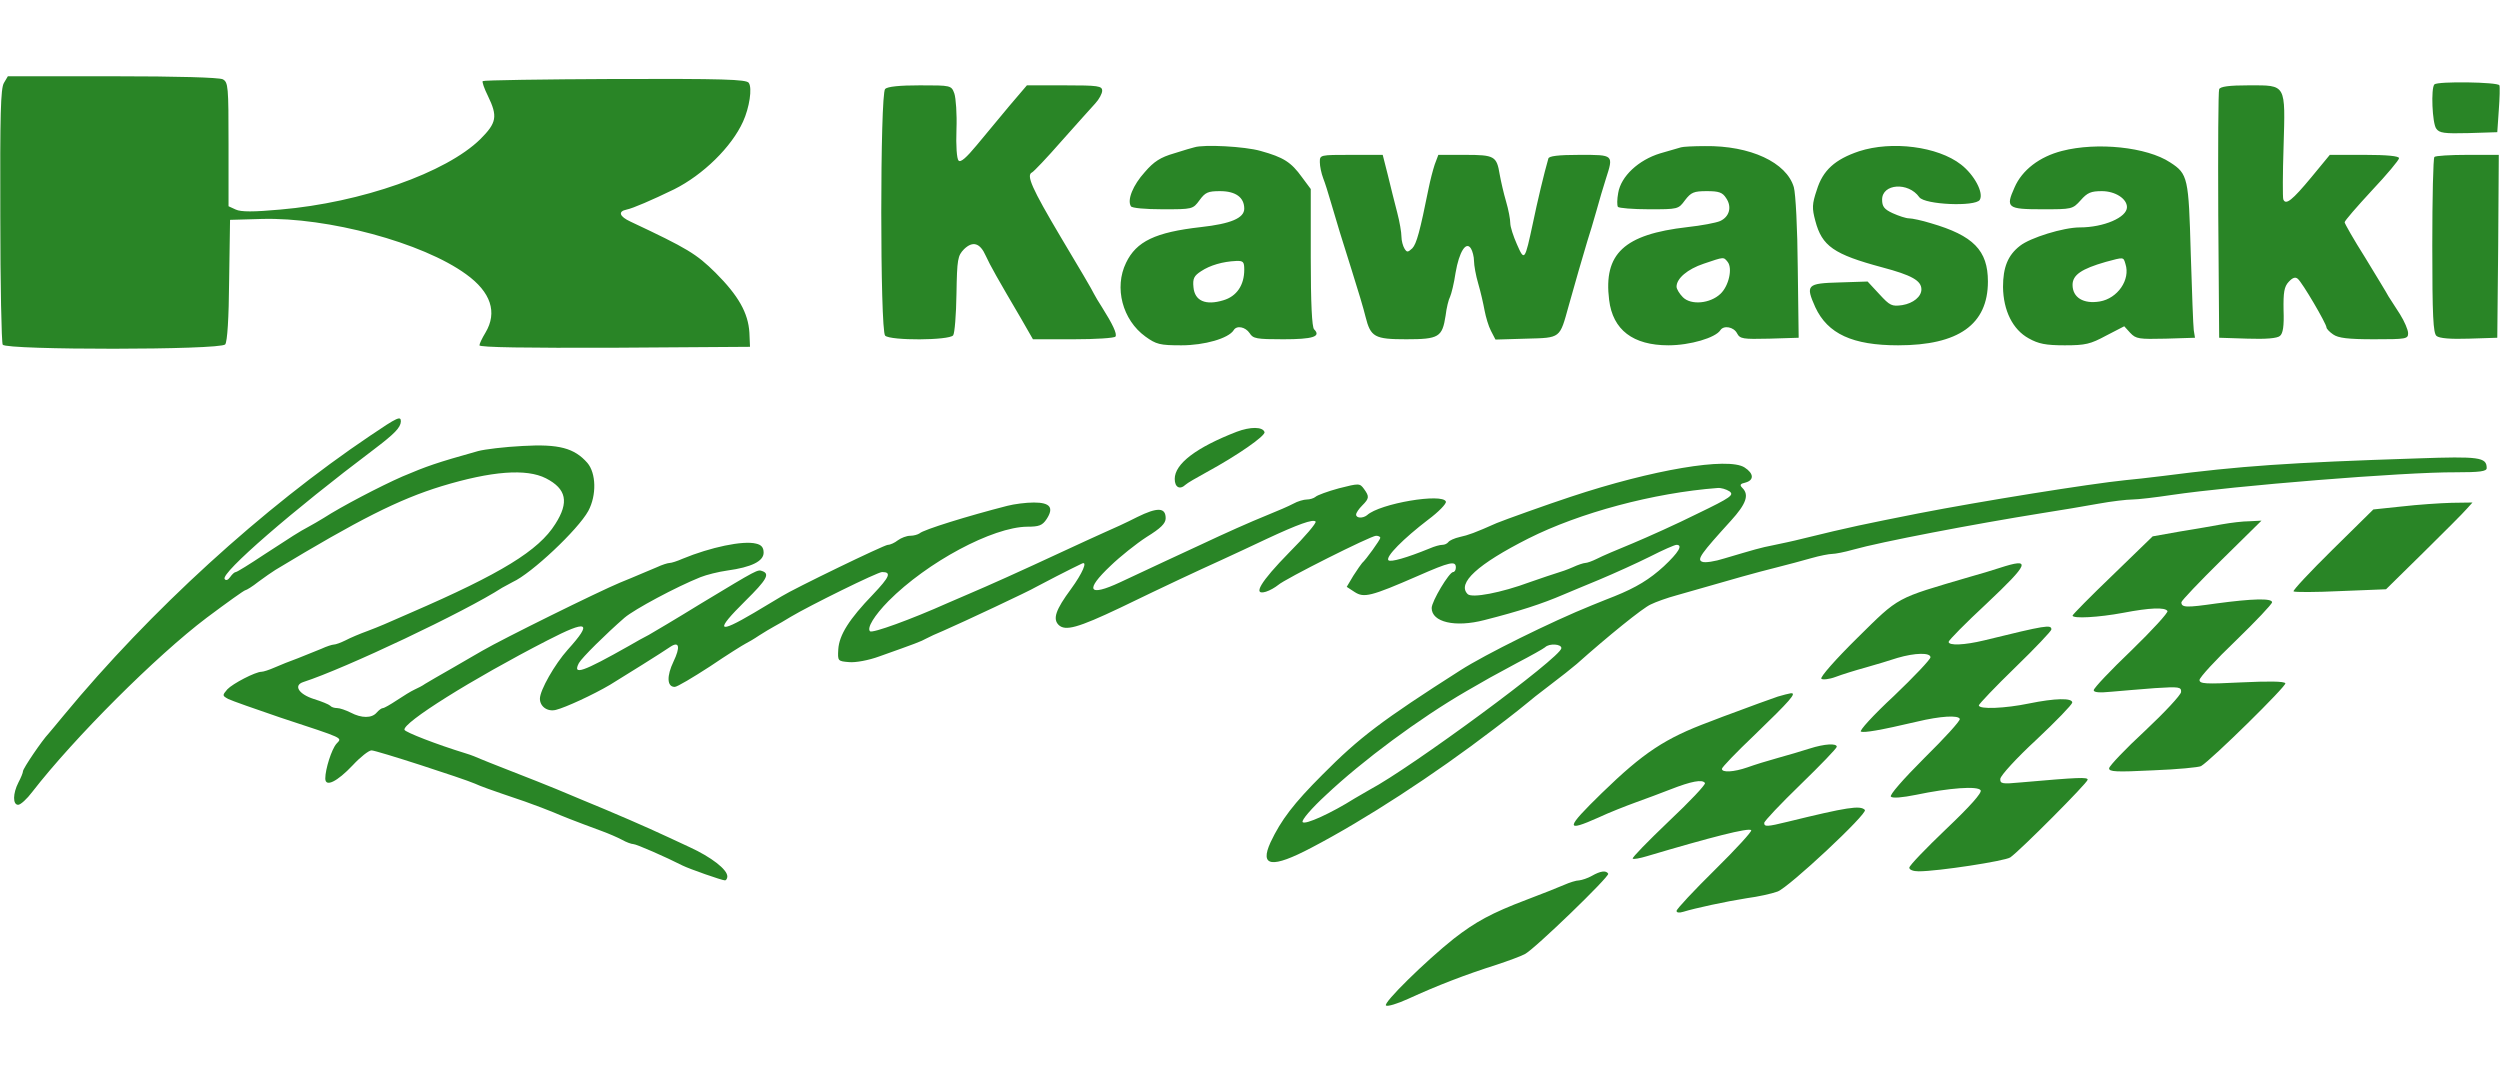<svg xmlns="http://www.w3.org/2000/svg" width="2500" viewBox="45.4 53 827 307.8" height="1083"><g fill="#298526"><path d="m46.7 55.2c-1.1 1.8-1.3 10.6-1.2 43.8 0 22.8.4 42.1.8 42.8 1.2 1.8 72 1.8 73.6-.1.7-.9 1.2-8.6 1.3-21.3l.3-19.9 10.5-.3c21.8-.6 53.2 7.8 67.6 18.3 8.2 5.9 10.4 12.6 6.4 19.3-1.1 1.8-2 3.7-2 4.2 0 .7 15.8.9 44.8.8l44.7-.3-.2-4.7c-.4-6.5-3.6-12.2-11.2-19.8-6.4-6.3-9.2-8-28.1-16.9-3.7-1.7-4.3-3.4-1.3-4 2-.4 8.3-3.1 15.7-6.7 9.6-4.8 19-14 22.8-22.4 2.1-4.6 3.1-11.1 1.9-12.8-.7-1.2-8.8-1.4-44.2-1.3-23.8.1-43.5.4-43.8.7-.3.2.5 2.5 1.7 4.9 3.3 6.8 2.9 8.9-2.5 14.3-11.3 11.1-39.4 21-66.2 23.3-8.8.8-13 .8-14.7 0l-2.4-1.1v-20.4c0-19.3-.1-20.6-1.9-21.6-1.3-.6-14.6-1-36.5-1h-34.6zm804 .5c-1.2 1.2-.7 12.9.6 14.6 1 1.5 2.7 1.7 10.7 1.5l9.5-.3.5-7.3c.3-4 .4-7.7.2-8.2-.4-1.1-20.5-1.4-21.5-.3zm-512.5 1.5c-1.7 1.7-1.7 79.9 0 81.6s21.2 1.6 22.5-.1c.5-.6 1-6.8 1.1-13.7.2-11.6.4-12.6 2.5-14.8 2.9-2.8 5.3-2.1 7.2 2.2 1.4 3.1 4 7.7 11.7 20.8l3.9 6.8h13.4c7.4 0 13.6-.4 13.9-.9.6-.9-1-4.2-4.4-9.6-1.1-1.7-2.3-3.7-2.7-4.5-.3-.8-5.3-9.3-11-18.8-9.6-16.2-11.5-20.5-9.5-21.4.5-.2 4.9-4.8 9.7-10.3 4.9-5.5 9.9-11.1 11.2-12.5s2.3-3.3 2.3-4.2c0-1.6-1.2-1.8-12.5-1.8h-12.4l-5.8 6.8c-3.2 3.8-8 9.6-10.8 13-3.4 4.1-5.3 5.8-6 5.1-.6-.6-.9-4.9-.7-10.3.2-5.1-.2-10.4-.7-11.9-1-2.7-1.1-2.7-11.4-2.7-6.7 0-10.7.4-11.5 1.2zm441.3.1c-.3.6-.4 19.4-.3 41.7l.3 40.5 9.4.3c6 .2 9.8-.1 10.7-.9 1-.8 1.4-3.2 1.2-8.5-.1-5.9.2-7.8 1.7-9.4 1.3-1.4 2.2-1.7 3-1 1.5 1.2 9.5 14.9 9.5 16.1 0 .4 1 1.5 2.2 2.3 1.7 1.2 4.9 1.6 13.5 1.6 10.7 0 11.3-.1 11.3-2 0-1.1-1.2-3.9-2.7-6.3-1.5-2.3-3.2-5-3.8-5.9-.5-1-4-6.7-7.7-12.8-3.8-6-6.8-11.3-6.8-11.7 0-.5 4.1-5.2 9-10.5 5-5.3 9-10.1 9-10.7 0-.7-3.9-1.1-11.4-1.1h-11.5l-6.1 7.4c-6.3 7.6-8.5 9.4-9.3 7.3-.2-.7-.2-8.4.1-17.3.6-21 1-20.4-11.4-20.4-6.6 0-9.6.4-9.9 1.3zm-339 19.2c-.5.1-3.6 1-6.7 2-4.5 1.3-6.7 2.7-9.7 6.2-3.9 4.3-5.9 9.2-4.6 11.3.3.6 4.8 1 10.5 1 9.9 0 10 0 12.2-3 1.9-2.6 2.8-3 6.8-3 5.2 0 8 2.1 8 5.8 0 3.1-4.4 5-14.4 6.1-15 1.7-21.3 4.7-24.7 11.8-4 8.2-1.2 18.9 6.4 24.4 3.6 2.6 4.8 2.9 11.9 2.9 7.7 0 15.6-2.3 17.3-5 1-1.7 3.9-1.1 5.3 1 1.1 1.8 2.3 2 11.1 2 9.9 0 12.6-.9 10.2-3.3-.7-.7-1.1-8.5-1.1-23.7v-22.7l-2.9-3.9c-3.6-5-6.1-6.6-13.7-8.7-5.2-1.5-18.8-2.2-21.9-1.2zm16.5 40.5c0 5.1-2.5 8.8-6.9 10.1-5.9 1.8-9.5.2-9.9-4.3-.3-2.9.2-3.8 2.5-5.3 3-2 7.2-3.2 11.6-3.4 2.4-.1 2.7.3 2.7 2.9zm144.5-40.5c-.5.1-3.6 1.1-6.9 2-7.2 2.2-13 7.6-13.9 13.1-.4 2.1-.4 4.1-.1 4.6.3.4 4.9.8 10.3.8 9.6 0 9.7 0 11.9-3 2-2.6 2.9-3 7.2-3 4 0 5.2.4 6.4 2.3 2 2.9 1.1 6.2-2 7.6-1.4.6-6.2 1.5-10.8 2-21 2.4-27.8 8.8-25.9 24.1 1.2 9.9 7.9 15 19.6 15 7.2 0 15.6-2.5 17.2-5 1.1-1.7 4.4-1.1 5.5 1 1 1.9 1.9 2 10.7 1.8l9.7-.3-.3-23c-.1-13.4-.7-24.6-1.3-26.8-2.4-8.2-14.4-13.8-29.4-13.6-3.8 0-7.3.2-7.9.4zm15.4 37.9c1.7 2.1.4 8-2.4 10.6-3.4 3.2-9.7 3.8-12.4 1.1-1.1-1.1-2.1-2.7-2.1-3.5 0-2.7 3.6-5.8 9-7.6 6.8-2.3 6.5-2.3 7.9-.6zm43.5-36.6c-8 2.7-12 6.3-14 12.8-1.6 4.7-1.6 6.1-.5 10.2 2.2 8.4 6.1 11.1 22.1 15.4 9.8 2.6 13 4.4 13 7.3 0 2.4-2.7 4.6-6.3 5.2-3.5.5-4.1.2-7.6-3.6l-3.9-4.2-9.3.3c-10.8.3-11.3.8-8 8.2 4.1 8.8 12.3 12.6 27.4 12.6 20 0 29.7-6.9 29.7-21.1 0-10.3-4.8-15.2-18.9-19.3-2.9-.9-6.2-1.6-7.2-1.6s-3.4-.8-5.4-1.7c-2.8-1.3-3.5-2.2-3.5-4.5 0-5.3 8.7-5.9 12.3-.8 1.8 2.5 18.5 3.2 20 .9 1.4-2.3-1.8-8.3-6.2-11.7-7.7-6-22.9-7.9-33.7-4.4zm67.1-.1c-7.4 1.9-13.2 6.3-15.7 12.1-3 6.7-2.4 7.2 9.2 7.2 9.8 0 10 0 12.7-3 2.2-2.5 3.4-3 7-3 4.4 0 8.3 2.5 8.3 5.3 0 3.4-7.7 6.7-15.6 6.7-5.4 0-16.4 3.4-19.8 6.1-4 3.1-5.6 7.1-5.6 13.6.1 7.8 3.2 14.1 8.5 17 3.2 1.8 5.6 2.3 11.9 2.3 6.9 0 8.5-.4 13.7-3.2l6-3.1 2 2.2c1.9 2 2.9 2.1 11.7 1.9l9.7-.3-.4-2.5c-.2-1.4-.6-12.9-1-25.5-.7-24.9-.9-26.2-6.8-30-7.7-5.1-24.2-6.8-35.8-3.8zm21 37.4c1.7 5.2-2.6 11.4-8.5 12.4-5.4.9-9-1.3-9-5.5 0-3.3 3-5.3 11-7.6 6-1.6 5.8-1.7 6.5.7zm-266.5-33.7c0 1.4.5 3.7 1.1 5.3.6 1.5 1.7 5 2.5 7.8 2.5 8.6 3.2 10.7 6.9 22.5 2 6.3 4.1 13.3 4.6 15.5 1.7 6.8 3 7.5 13.5 7.5 10.8 0 11.9-.7 13-7.8.3-2.6 1-5.4 1.5-6.3.4-.9 1.3-4.4 1.8-7.9 1.2-7 3.5-10.6 5.1-8 .5.8 1 2.7 1 4.1s.6 4.8 1.4 7.5 1.7 6.7 2.1 8.9c.4 2.1 1.3 5.2 2.1 6.7l1.5 2.9 10.2-.3c11.5-.3 11 0 14-10.8 2-7.2 4.7-16.5 6.2-21.5.7-2.2 2.1-6.7 3-10s2.3-8 3.1-10.5c2.6-8.1 2.7-8-8.6-8-7.2 0-10.2.4-10.4 1.2-1.4 4.8-3.7 14.5-5.1 21.3-2.7 12.6-2.8 12.8-5.3 7.1-1.2-2.7-2.2-5.8-2.2-7 0-1.3-.6-4.5-1.4-7.2s-1.7-6.7-2.1-8.9c-1-6.1-1.7-6.5-11.5-6.5h-8.8l-1.2 3.2c-.6 1.8-1.5 5.3-2 7.8-2.9 14.4-4 18.4-5.4 19.9-1.5 1.4-1.8 1.4-2.6.1-.5-.8-1-2.6-1-3.9 0-1.4-.6-5-1.4-8-.8-3.1-2.2-8.6-3.1-12.4l-1.7-6.7h-10.4c-10.4 0-10.4 0-10.4 2.4zm368.7-1.7c-.4.3-.7 13.6-.7 29.3 0 23.4.3 29 1.4 29.9.9.8 4.7 1.1 10.7.9l9.4-.3.3-30.3.2-30.2h-10.3c-5.7 0-10.7.3-11 .7zm-682.7 92.1c-35.8 24.1-72.9 58-101.5 92.6-2.2 2.7-4.5 5.4-5 6-2.2 2.3-8.5 11.6-8.5 12.5 0 .5-.7 2.2-1.5 3.7-1.9 3.7-1.9 7.4-.1 7.4.8 0 2.9-1.9 4.7-4.3 13.8-17.8 41-45 57.7-57.6 6.7-5 12.4-9.1 12.8-9.1.3 0 2.3-1.2 4.3-2.8 2-1.5 4.5-3.2 5.6-3.9 27.5-16.6 40.7-23.3 55-27.7 16.5-5 28-5.9 34.5-2.6 6.8 3.5 7.7 7.9 3.1 15.1-5.5 8.8-17.9 16.4-47.9 29.4-8.4 3.7-10 4.4-14.2 6-2.5.9-5.8 2.3-7.3 3.1-1.6.8-3.3 1.4-3.9 1.4-.5 0-2.4.6-4.1 1.4-1.8.7-5.2 2.1-7.7 3.1-2.5.9-6 2.3-7.8 3.1s-3.7 1.4-4.3 1.4c-2 0-9.5 3.9-11.3 5.8-1.7 2-1.7 2.1.3 3.2 1.2.6 8.9 3.3 17.1 6.1 21.8 7.2 20.6 6.6 18.7 8.7-1.6 1.8-3.7 8.4-3.7 11.5 0 3 3.9 1.1 9.1-4.4 2.5-2.7 5.3-4.9 6.2-4.9 1.6 0 30.3 9.3 34.2 11 2 .9 4.1 1.7 16.5 5.9 3.6 1.3 7.9 2.9 9.5 3.6 2.8 1.2 6.5 2.7 16 6.2 2.2.8 5.2 2.1 6.7 2.9 1.4.8 3.1 1.4 3.7 1.4 1 0 10.8 4.3 16.3 7.1 2.2 1.1 13 4.9 14 4.9.4 0 .8-.6.8-1.3 0-2.3-5.3-6.4-12.5-9.7-3.8-1.8-9.7-4.5-13-6s-10-4.4-15-6.5c-4.9-2-10.3-4.3-12-5-3.4-1.5-17-6.9-23-9.2-2.2-.9-4.9-1.9-6-2.4s-3.3-1.4-5-1.9c-9.8-3-20-7-20.3-7.8-.7-2.3 22.2-16.7 47.3-29.6 13.4-6.9 15.1-6.2 6.7 3.1-4.3 4.8-9.2 13.4-9.2 16.2 0 2.6 2.5 4.4 5.3 3.7 3.2-.8 12.3-5 17.9-8.3 4.9-3 17.1-10.6 20-12.6 2.9-1.9 3.3.1 1 4.9s-2.2 8.4.4 8.4c.8 0 6-3.1 11.7-6.8 5.6-3.8 10.9-7.1 11.7-7.5s2.9-1.6 4.5-2.7c1.7-1.1 3.9-2.4 5-3s3.6-2 5.5-3.2c6.2-3.7 28.7-14.8 30.2-14.8 3.2 0 2.5 1.6-3 7.4-7.9 8.2-11.2 13.4-11.5 18.2-.2 3.8-.2 3.9 3.6 4.2 2.1.2 6.5-.6 10-1.9 12.1-4.3 13.7-4.9 15.5-5.9.9-.5 3.5-1.7 5.7-2.6 6.2-2.7 28.8-13.3 30.5-14.4 1.2-.7 12.1-6.3 15.3-7.8 2-1 .2 3.2-3.6 8.4-5.1 6.9-6.1 9.9-4.1 11.9 2.2 2.1 6.3 1 20.4-5.7 15.9-7.7 24.7-11.8 33.5-15.8 3.9-1.8 10.6-4.9 15-7 10.3-4.8 15.3-6.6 16.1-5.7.4.4-3.5 5-8.7 10.2-9.6 9.8-12.3 14.4-7.7 13 1.3-.4 3-1.4 4-2.2 2.2-2 30.7-16.3 32.4-16.3.8 0 1.4.3 1.4.7 0 .6-4.8 7.3-6 8.3-.3.3-1.6 2.2-2.9 4.2l-2.2 3.7 2.6 1.7c3.1 2 5.3 1.5 20.9-5.3 10.7-4.7 12.6-5.1 12.6-2.8 0 .8-.4 1.5-.9 1.5-1.3 0-7.1 9.7-7.1 11.9 0 4.7 7.8 6.5 17.4 4 11.8-3 19.1-5.4 26.1-8.4 1.7-.7 7.1-3 12-5 5-2.1 12.5-5.5 16.7-7.6 4.3-2.2 8.2-3.9 8.8-3.9 2.2 0 .7 2.5-4.2 7.1-4.7 4.3-9.1 7-16.3 9.9-1.1.4-4.5 1.8-7.5 3-13.4 5.4-35.4 16.3-43.5 21.5-26 16.6-33.4 22.2-45.6 34.5-9.6 9.6-13.7 15-17.2 22.4-3.7 8.1.4 8.7 13.5 1.8 17.8-9.3 40.4-24 60.3-39.2 6.1-4.6 11.2-8.7 11.5-9s3.4-2.8 7-5.5 7.6-5.9 9-7.1c10.1-9 21.9-18.6 24.5-19.7 1.6-.8 5.5-2.2 8.5-3 21.2-6.1 25.5-7.3 33-9.2 3.6-.9 8.8-2.3 11.6-3.1s5.9-1.4 6.9-1.4 4.1-.6 6.9-1.4c9.2-2.6 40.1-8.5 62.6-12.1 5.8-.9 14.1-2.3 18.5-3.1s9.5-1.4 11.3-1.4 7.7-.7 13-1.5c20.4-3 76.7-7.6 94-7.5 8 0 10.2-.3 10.2-1.4 0-3.6-2.5-3.9-22.8-3.2-43 1.4-58.6 2.5-84.2 5.8-4.7.6-10.3 1.2-12.5 1.4-11.8 1.2-48 7-68.5 11-18.1 3.6-22.2 4.4-38.5 8.4-2.7.7-7 1.6-9.4 2.1-4.6.9-6.1 1.4-16.3 4.4-3.1 1-6.4 1.5-7.3 1.1-1.9-.7-.4-2.7 9.5-13.6 5-5.5 6.1-8.5 3.8-10.8-1-1-.8-1.4 1-1.8 2.9-.8 2.8-3-.3-5-5.4-3.5-30.4.7-57.5 9.7-7.6 2.5-22.1 7.7-24.5 8.7-7.2 3.2-9.4 4-12.2 4.6-1.8.4-3.5 1.2-3.8 1.7-.4.5-1.2.9-2 .9s-2.6.5-4.2 1.2c-7.6 3.1-12.9 4.6-13.6 3.9-1.1-1.1 5-7.2 13.1-13.4 3.5-2.6 6.1-5.3 5.9-6-1-2.9-21.9.6-26.1 4.5-1.4 1.1-3.6 1-3.6-.2 0-.6.9-1.9 2-3 2.4-2.4 2.4-3 .6-5.5-1.4-1.9-1.6-1.9-8.3-.2-3.7 1-7.2 2.3-7.7 2.8-.6.5-1.9.9-2.9.9s-3.1.6-4.5 1.4c-1.5.8-5.2 2.4-8.2 3.6-6.4 2.6-14 6-22.5 10-6.3 2.9-17 7.9-26.6 12.4-10.5 4.9-11.8 2.7-3.1-5.5 3.1-3 8.5-7.3 11.9-9.5 4.7-2.9 6.3-4.5 6.3-6.2 0-3.6-2.7-3.7-9.4-.4-3.3 1.7-8.3 4-11.1 5.2-2.7 1.2-8.1 3.7-12 5.5-17 7.9-25.5 11.7-33 14.9-1.6.7-4.6 2-6.5 2.8-12.3 5.5-25 10.1-25.8 9.4-1.1-1.1 1.4-5.2 6.1-10 12.8-12.9 34.5-24.5 45.9-24.6 3.9 0 5-.4 6.4-2.5 2.5-3.8 1.2-5.5-4.2-5.5-2.6 0-6.5.5-8.8 1.1-12.9 3.3-27.8 7.9-29 9.1-.6.4-1.9.8-3.1.8s-3 .7-4.1 1.5c-1 .8-2.5 1.5-3.3 1.5-1.2 0-31.1 14.5-35.1 17-.8.5-5 3-9.2 5.5-12.2 7.2-13 6.1-2.8-4 7.1-7 8.1-8.9 5.6-9.8-1.6-.6-1.4-.7-20.3 10.7-8.1 5-15.9 9.6-17.3 10.4-1.4.7-4.3 2.3-6.5 3.6-15.4 8.7-18.8 9.9-16.6 5.7 1-1.8 8.9-9.6 15.1-15 3.3-2.8 17.1-10.2 25.1-13.4 2-.8 6-1.8 8.9-2.2 8-1.1 12-3.1 12-5.9 0-1.7-.7-2.6-2.5-3-4.3-1.1-15.1 1.2-24.3 5-1.8.8-3.7 1.4-4.3 1.4s-2.5.6-4.2 1.4c-1.8.7-7.2 3.1-12.2 5.1-7.2 3-38.8 18.6-45.5 22.5-.8.5-5.1 2.9-9.5 5.5-4.4 2.5-8.7 5-9.5 5.5-.8.6-2.4 1.4-3.5 1.9s-3.7 2.1-5.8 3.5-4.2 2.6-4.6 2.6c-.5 0-1.4.7-2.1 1.5-1.6 1.9-5 1.9-8.6 0-1.6-.8-3.6-1.5-4.5-1.5s-1.9-.3-2.3-.8c-.4-.4-2.8-1.4-5.4-2.2-5-1.6-6.8-4.5-3.5-5.6 13.9-4.5 53.6-23.3 65.8-31.2 1.1-.6 2.7-1.5 3.5-1.9 6.2-2.8 21.6-17.3 25-23.5 2.8-5.2 2.6-12.5-.3-15.9-4.3-4.9-9.4-6.3-21.4-5.6-6 .3-12.6 1.1-14.8 1.7-13.9 3.9-16.7 4.9-25 8.4-7.3 3.2-20.3 10-26 13.7-1.6 1-3.9 2.3-5 2.9-3.2 1.7-5.5 3.2-14.7 9.2-4.8 3.2-9 5.8-9.4 5.8s-1.2.7-1.9 1.7-1.4 1.2-1.8.6c-1.3-2 22.6-22.7 49.3-42.8 7-5.3 8.9-7.3 9-9.3 0-1.9-1-1.5-10 4.6zm449.5 18.5c1.6 1.2.6 2-10.6 7.4-6.8 3.4-16.4 7.7-21.4 9.8-4.9 2-10.3 4.3-11.8 5.1-1.6.8-3.3 1.4-3.9 1.4-.5 0-2.4.6-4.1 1.4-1.8.8-4.1 1.6-5.2 1.9s-5.1 1.7-8.9 3c-9.7 3.6-19.3 5.4-20.7 4-3.6-3.6 3.3-9.9 20.1-18.4 16.9-8.5 41.4-15.1 62.6-16.7 1.1-.1 2.8.4 3.9 1.1zm-55.6 51.9c-.1 3-49.8 39.6-63.4 46.8-1.1.6-3.3 1.9-5 2.9-7.6 4.8-16.5 8.9-17.2 7.8-.4-.6 2.9-4.5 7.8-9 12-11.3 30.7-25.2 46.4-34.3 7.4-4.3 7.8-4.5 16.7-9.3 4.6-2.4 8.7-4.7 9.3-5.2 1.4-1.4 5.5-1.1 5.4.3z"></path><path d="m454.5 170.6c-13.4 5.2-20.5 10.6-20.5 15.6 0 2.8 1.7 3.7 3.6 1.9.5-.5 3.6-2.3 6.9-4.1 10.3-5.6 19.6-12.1 19.2-13.3-.6-1.8-4.7-1.8-9.2-.1zm385.5 24.7-9.5 1-13.5 13.3c-7.4 7.3-13.2 13.5-12.9 13.8s7.3.3 15.5-.1l15.1-.6 12.4-12.2c6.8-6.7 13.3-13.2 14.3-14.4l1.9-2.1-6.9.1c-3.8.1-11.2.6-16.4 1.2zm-59.5 5.9c-2.7.5-9 1.6-14 2.4l-9 1.6-13.2 12.8c-7.3 7-13.3 13.1-13.3 13.4 0 1.1 8.7.6 16.7-.9 8.9-1.7 13.9-1.9 14.7-.6.3.5-5 6.3-11.9 13-6.9 6.6-12.5 12.5-12.5 13.2s1.8.9 5.8.5c3.1-.3 9.6-.8 14.5-1.2 8-.5 8.7-.4 8.6 1.3-.1 1-5.4 6.7-11.9 12.8-6.5 6-11.8 11.6-11.9 12.4-.1 1.2 2.3 1.3 14.5.7 8-.3 15.2-1 15.9-1.4 3.4-2 28.4-26.6 27.9-27.4-.4-.7-5.8-.7-14.5-.3-11.9.6-13.9.5-13.9-.8 0-.8 5.4-6.7 12-13 6.6-6.4 12-12.1 12-12.7 0-1.4-6.6-1.2-18.5.4-9.8 1.4-11.5 1.4-11.5-.4 0-.5 6-6.8 13.3-14l13.2-13-4 .2c-2.2 0-6.2.5-9 1zm-73.5 14.4c-2.5.8-7 2.2-10 3-24.8 7.3-23.1 6.3-37.2 20.2-7.1 7-12.4 13-11.9 13.5.4.4 2.6.2 4.7-.6s6.6-2.2 9.9-3.1 8.1-2.4 10.6-3.2c5.8-1.7 10.9-1.8 10.9-.2 0 .7-5.5 6.5-12.1 12.8-6.9 6.4-11.6 11.6-10.9 11.8 1.2.4 6.1-.4 18.5-3.3 7.9-1.9 13.8-2.2 14.2-.9.2.6-5.1 6.4-11.7 12.9-7.3 7.3-11.6 12.3-11.1 12.8.6.6 3.8.3 8.3-.6 11-2.3 20.5-3 21.4-1.5.5.8-3.5 5.3-11.4 12.8-6.7 6.4-12.2 12.1-12.2 12.8s1.3 1.2 3.1 1.2c6.4 0 28.5-3.4 30.3-4.6 3.2-2.2 25.6-24.7 25.6-25.7 0-.9-2.8-.8-22.2.9-6.2.6-6.8.4-6.7-1.2.1-1.1 5.4-6.9 11.9-12.9 6.5-6.1 11.8-11.6 11.9-12.3.1-1.6-5.6-1.5-14.4.3-7.7 1.6-16.5 2-16.5.6 0-.4 5.4-6.1 12-12.5s12-12.1 12-12.6c0-1.7-1.8-1.4-22.2 3.6-6.6 1.6-11.8 1.8-11.8.5 0-.5 5.6-6.2 12.5-12.6 14.3-13.5 15-15.3 4.5-11.9zm-73.5 42.6c-3.8 1.3-8.9 3.2-14 5.1-2.2.8-6 2.2-8.5 3.2-14.8 5.5-21.9 10.2-35.7 23.6-12.1 11.8-12.3 13.1-1.1 8.1 3.4-1.6 9-3.8 12.3-5s8.5-3.1 11.5-4.3c6.9-2.7 10.6-3.4 11.4-2.1.3.5-5.1 6.2-12 12.7-6.8 6.5-12.2 12-11.9 12.3.2.3 2.4-.1 4.7-.8 21.2-6.3 33.7-9.5 34.5-8.6.4.3-5.1 6.3-12 13.1-7 6.9-12.7 13-12.7 13.6s.9.7 2.2.3c3.9-1.2 14-3.4 21-4.5 3.8-.5 8.3-1.5 10.2-2.2 3.7-1.3 30-25.9 28.9-27-1.5-1.6-5.9-.9-25.5 3.9-6.9 1.7-7.8 1.7-7.8.4 0-.6 5.4-6.3 12-12.7s12-12 12-12.5c0-1.2-4-1-9 .6-2.5.8-7.2 2.2-10.5 3.1s-7.8 2.3-10 3.1c-4.6 1.6-8.5 1.8-8.5.5 0-.5 4.8-5.5 10.8-11.2 11.8-11.4 14.1-14 12-13.8-.7.1-2.6.6-4.3 1.1zm-61.5 59.3c-1.4.8-3.3 1.4-4.2 1.5-1 0-3.2.7-5 1.5s-7.4 3-12.4 4.9c-11.6 4.4-16.9 7.3-24.1 12.9-9.2 7.3-23.6 21.4-22.4 22.1.5.4 3.8-.6 7.3-2.2 9.6-4.4 18.9-8 29.3-11.3 3.9-1.3 8-2.8 9.3-3.5 3.2-1.6 28.1-25.7 27.6-26.6-.7-1.2-2.6-.9-5.4.7z"></path></g></svg>